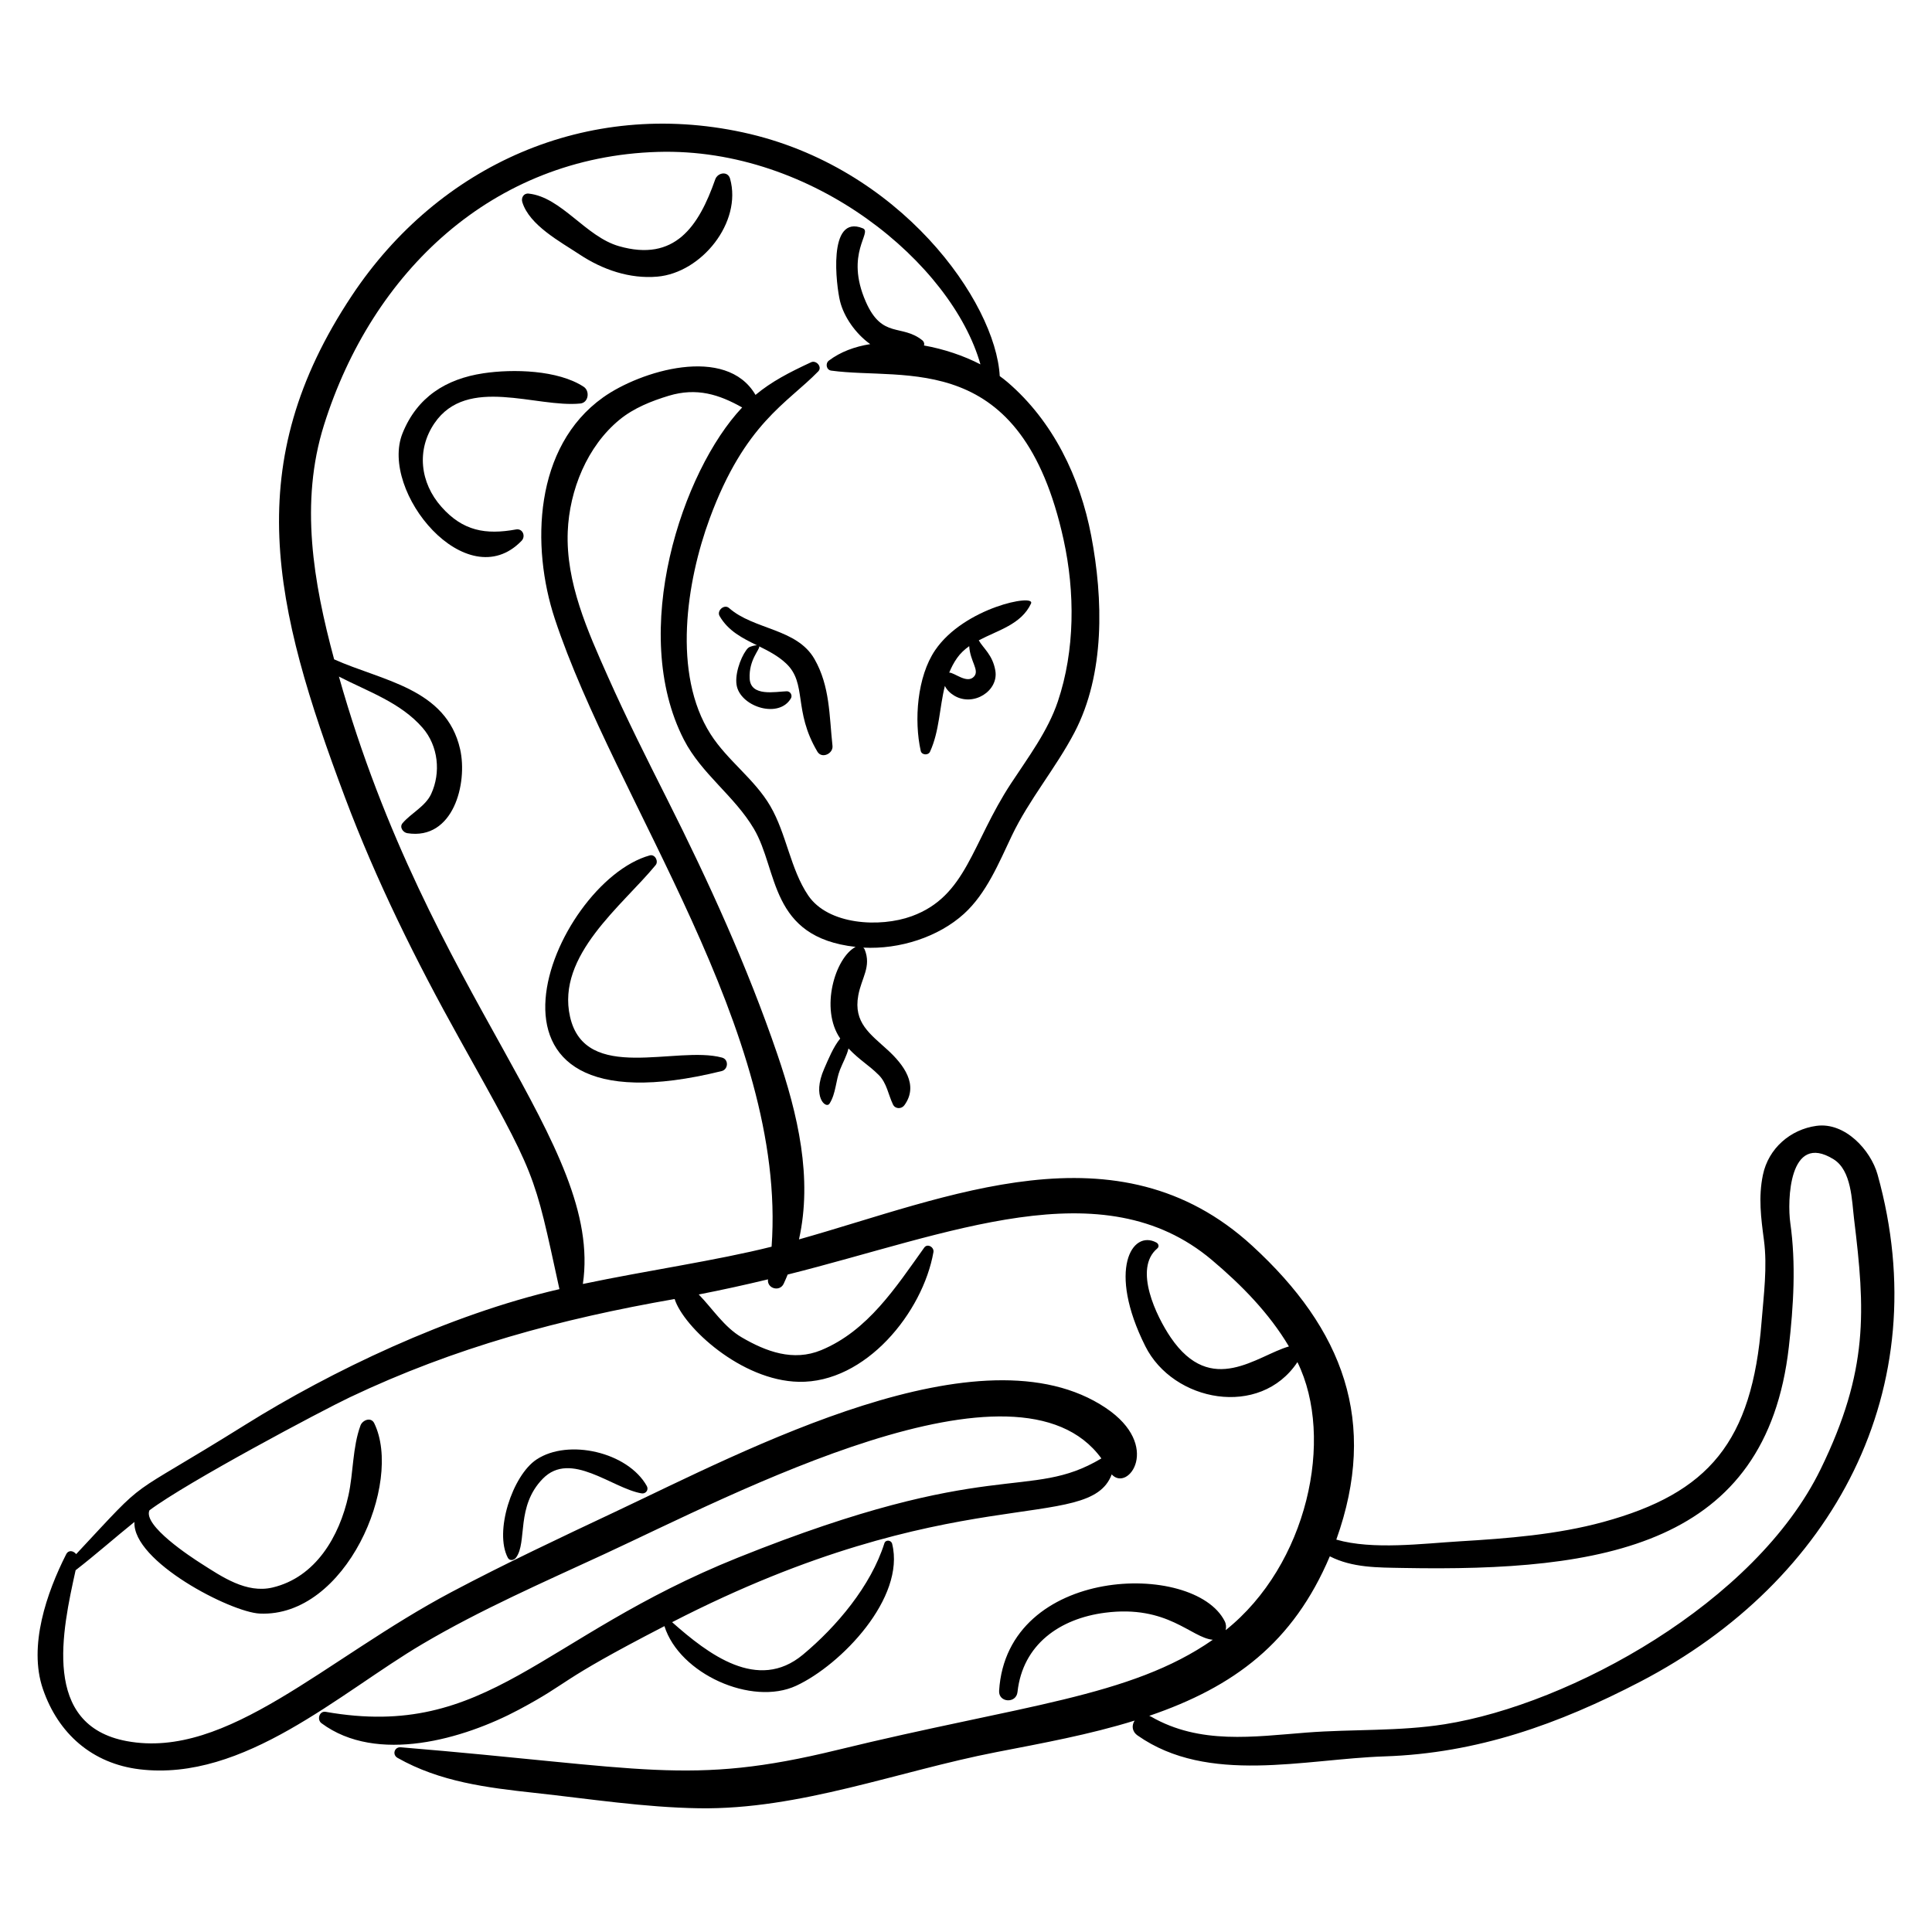 <?xml version="1.0" encoding="UTF-8"?>
<!-- Uploaded to: SVG Repo, www.svgrepo.com, Generator: SVG Repo Mixer Tools -->
<svg fill="#000000" width="800px" height="800px" version="1.1" viewBox="144 144 512 512" xmlns="http://www.w3.org/2000/svg">
 <g>
  <path d="m625.38 442.36c-6.906 0.953-12.723 5.961-14.188 12.988-1.234 5.914-0.512 11.379 0.273 17.324 0.938 7.09-0.074 14.586-0.637 21.676-2.504 31.75-13.949 45.34-41.926 52.988-12.277 3.359-25.426 4.375-38.086 5.133-9.789 0.586-23.035 2.324-32.68-0.457 11.16-31.219 1.859-55.715-22.277-77.863-35.75-32.801-80.754-12.773-120.12-1.695 3.633-16.262-0.258-33.035-5.777-49.184-7.91-23.137-18.121-45.539-29.098-67.352-5.418-10.77-10.832-21.527-15.734-32.543-5.387-12.109-11.219-25.027-10.672-38.516 0.445-10.98 5.152-22.621 13.754-29.656 3.746-3.066 8.418-4.926 13-6.316 7.445-2.254 13.371-0.336 19.469 3.094-15.922 16.84-30.105 59.523-15.434 88.055 4.656 9.051 13.355 14.855 18.523 23.57 6.547 11.047 4.019 28.766 26.973 31.332-5.418 2.848-9.52 16.422-4.078 24.281-1.859 2.293-3.098 5.398-4.25 8.016-3.297 7.5 0.48 10.707 1.414 9.242 1.719-2.703 1.621-6.059 2.793-9.023 0.73-1.852 1.785-3.672 2.234-5.598 3.176 3.305 5.277 4.285 8.043 7.055 2.117 2.117 2.496 5.176 3.754 7.797 0.59 1.227 2.25 1.242 3.012 0.199 3.934-5.406-0.266-10.824-4.398-14.625-4.625-4.25-9.145-7.231-7.812-14.492 0.867-4.715 3.527-7.594 1.691-12.176-0.086-0.211-0.227-0.348-0.367-0.484 9.715 0.52 19.977-2.863 26.688-8.961 5.969-5.422 9.273-13.551 12.656-20.652 4.59-9.637 11.664-17.938 16.621-27.398 8.125-15.512 7.633-35.395 4.441-52.133-2.961-15.512-10.09-30.336-22.18-40.707-0.641-0.551-1.336-1.086-2.062-1.609-1.051-19.633-26.336-55.559-68.055-64.586-41.32-8.941-80.57 8.547-103.63 43.246-29.684 44.676-20.973 82.004-1.805 133.06 8.254 21.98 18.801 43.254 30.223 63.746 20.77 37.266 19.66 34.828 26.582 66.5-29.434 6.781-60.715 21.863-83.246 35.938-33.324 20.812-24.539 12.574-44.824 34.285-0.699-0.879-2.012-1.223-2.66 0.059-5.144 10.148-10.047 24.285-6.164 35.66 4.066 11.906 13.117 19.801 25.652 21.309 27.664 3.332 53.004-20.262 74.91-33.191 15.387-9.082 31.988-16.332 48.184-23.82 34.34-15.883 109.67-55.812 131.77-25.375-19.324 11.523-28.781-0.828-96.32 26.289-52.43 21.047-66.172 48.434-109.23 40.867-1.723-0.305-2.394 2.078-1.129 3.016 14.672 10.895 37.668 4.219 52.328-3.602 14.164-7.559 9.277-7.004 38.555-22.129 3.957 12.633 23.121 21.262 34.906 15.805 11.949-5.539 29.004-23.316 25.441-37.625-0.25-1.008-1.734-1.168-2.066-0.117-3.562 11.277-12.648 22.066-21.586 29.504-11.957 9.949-25.078-0.133-34.66-8.613 74.684-38.422 110.52-23.211 116.5-39.164 4.344 4.793 13.352-7.598-1.57-17.613-32.914-22.086-95.359 11.199-130.02 27.527-14.555 6.859-29.125 13.715-43.348 21.246-33.602 17.793-59.414 44.453-86.055 39.527-22.695-4.195-17.113-29.277-13.586-45.293 5.398-4.184 10.391-8.613 15.59-12.797-0.566 10.465 25.52 23.922 33.184 24.281 22.902 1.07 38.031-34.645 30.367-50.434-0.855-1.762-3.121-0.836-3.644 0.586-2.133 5.805-1.867 12.516-3.199 18.555-2.394 10.855-8.676 21.668-20.086 24.383-6.953 1.656-13.445-2.848-19-6.387-2.531-1.609-15.441-10.031-13.645-14.066 10-7.488 45.715-26.445 53.098-29.949 27.848-13.227 55.824-20.777 86.082-26.047 2.379 7.473 17.641 21.613 32.863 21.941 17.77 0.383 32.918-18.449 35.723-34.367 0.23-1.297-1.582-2.398-2.445-1.191-7.508 10.488-14.934 22.055-27.301 27.168-7.414 3.066-14.605 0.391-21.098-3.41-4.633-2.711-7.688-7.578-11.355-11.344 6.176-1.199 12.289-2.547 18.355-4.008-0.316 2.43 3.082 3.394 4.144 1.184 0.391-0.816 0.723-1.637 1.07-2.457 42.84-10.723 83.398-28.324 112.42-3.856 7.852 6.621 15.168 14.082 20.414 22.91-8.434 2.391-20.531 13.504-31.34-2.398-3.777-5.559-9.93-18.223-3.551-23.566 0.578-0.484 0.355-1.258-0.242-1.578-6.465-3.473-13.039 7.273-2.926 27.477 7.394 14.777 30.395 19.148 40.312 4.219 9.965 20.234 2.621 53.789-19.02 71.035 0.184-0.766 0.145-1.602-0.254-2.391-8.117-16.02-57.727-14.789-59.781 18.457-0.195 3.156 4.531 3.453 4.871 0.332 1.383-12.629 11.227-19.473 23.188-21.02 16.637-2.152 22.816 6.664 28.57 7.164-21.906 15.27-50.617 17.266-99.496 29.199-39.395 9.613-51.164 4.644-115.69-0.703-1.703-0.141-2.348 1.965-0.863 2.805 11.23 6.367 23.719 7.906 36.398 9.285 14.469 1.574 28.941 3.844 43.512 4.07 26.664 0.414 52.797-9.832 78.715-14.867 12.293-2.387 24.754-4.656 36.715-8.371-0.797 1.195-0.797 2.844 0.797 3.961 18.691 13.094 44.164 6.234 65.441 5.527 24.551-0.812 46.117-8.535 67.75-19.793 51.293-26.68 78.691-77.699 62.902-134.36-1.824-6.566-8.695-13.98-16.195-12.945zm-276.9 32.027c-14.707 3.695-33.039 6.312-50.016 9.879 5.453-37.039-40.609-75.809-64.648-160.97 7.777 4.012 16.332 6.867 22.16 13.562 4.184 4.801 4.906 11.902 2.281 17.562-1.523 3.285-5.293 5.059-7.574 7.727-0.895 1.051 0.125 2.477 1.258 2.656 12.211 1.934 16.039-13.219 13.996-22.258-3.656-16.168-20.711-18.102-33.387-23.812-5.5-20.391-9.145-41.531-2.699-62.062 12.77-40.672 44.73-71.102 88.445-72.414 41.328-1.242 78.039 29.727 85.531 56.305-4.461-2.305-9.664-4.059-14.977-5.008 0.207-0.457-0.016-1.039-0.395-1.348-5.508-4.441-10.648-0.32-15-10.223-5.66-12.883 1.844-18.398-0.805-19.48-9.449-3.875-7.004 15.414-6.027 19.336 1.027 4.141 4.106 8.574 7.992 11.359-4.109 0.652-7.887 2.047-10.953 4.363-0.988 0.746-0.688 2.477 0.617 2.656 19.738 2.711 50.453-5.992 61.586 44.812 3.043 13.887 3.039 29.336-1.527 42.879-2.66 7.894-7.875 14.805-12.402 21.703-10.523 16.035-11.77 29.887-26.32 35.191-8.402 3.066-22.141 2.344-27.449-5.523-4.719-6.992-5.727-16.285-10.027-23.664-4.172-7.156-11.367-12.062-15.82-19.043-10.219-16.016-6.379-40.527-0.25-57.152 9.34-25.324 20.551-30.535 28.781-39.004 1.129-1.164-0.539-3.047-1.895-2.418-5.781 2.684-10.48 5.109-14.738 8.656-7.769-13.328-30.539-6.371-40.422 0.684-18.293 13.059-19.105 39.441-12.773 58.629 16.004 48.445 61.641 109.4 57.457 166.42zm278.01 58.953c-17.27 35.438-66.332 62.309-99.605 67.598-12.062 1.918-24.434 1.27-36.582 2.207-14.098 1.09-28.285 3.246-41.246-4.211-0.164-0.094-0.324-0.16-0.488-0.223 22.504-7.688 38.145-19.371 47.848-42.27 6.004 3.059 12.688 2.961 19.371 3.086 53.262 0.992 96.262-5.875 102.27-58.539 1.242-10.895 1.93-22.027 0.387-32.906-0.805-5.688-0.426-24.234 11.469-16.867 4.785 2.965 4.832 10.91 5.434 15.844 2.957 24.215 3.922 40.07-8.855 66.281z"/>
  <path d="m280.75 284.31c-8.086 1.469-14.082 0.398-19.742-5.961-5.699-6.402-6.695-15.141-1.863-22.203 8.688-12.707 26.988-4.031 38.648-5.211 2.203-0.223 2.574-3.332 0.891-4.434-6.824-4.477-18.758-4.754-26.59-3.578-9.98 1.5-17.574 6.356-21.414 15.887-6.223 15.465 16.996 43.594 31.539 28.512 1.16-1.199 0.316-3.336-1.469-3.012z"/>
  <path d="m335.24 427.85c1.762-0.434 1.934-3.078 0.109-3.574-12.062-3.281-36.27 6.945-40.285-10.836-3.676-16.277 13.902-29.465 22.688-40.184 0.836-1.02-0.184-2.945-1.555-2.566-25.809 7.156-54.18 75.242 19.043 57.16z"/>
  <path d="m297.57 211.42c6.094 4.039 13.285 6.527 20.609 5.894 11.789-1.02 22.508-14.441 19.305-25.941-0.598-2.148-3.309-1.625-3.934 0.152-4.379 12.504-10.715 21.961-25.535 17.707-8.82-2.531-15.223-12.996-23.918-13.93-1.332-0.145-2.031 1.125-1.676 2.269 1.887 6.133 10.051 10.469 15.148 13.848z"/>
  <path d="m337.2 305.13c-1.266-1.117-3.32 0.715-2.5 2.129 2.312 4.004 6.086 5.867 9.91 7.754-0.699-0.023-1.762 0.359-1.898 0.418-0.469 0.199-0.738 0.582-1.027 0.977-1.484 2.051-3.148 6.688-2.371 9.637 1.422 5.41 11.16 8.387 14.289 3.023 0.473-0.809-0.168-1.902-1.105-1.871-3.023 0.098-9.562 1.516-9.828-3.352-0.273-4.992 2.789-7.805 2.531-8.547 2.508 1.242 5.012 2.543 7.106 4.508 5.664 5.32 1.832 12.492 8.316 23.398 1.168 1.965 4.219 0.523 3.996-1.547-0.871-8.031-0.645-15.773-4.777-23.004-4.672-8.156-16.086-7.719-22.641-13.523z"/>
  <path d="m390.46 343.22c2.519-5.504 2.496-11.699 3.945-17.449 0.488 1.059 1.473 1.988 2.496 2.594 5.098 3.019 11.809-1.293 10.871-6.668-0.723-4.148-3.121-5.801-4.394-7.996 5.125-2.719 11.262-4.207 13.855-9.762 1.246-2.668-17.695 1.043-25.406 12.359-4.785 7.027-5.629 18.633-3.824 26.699 0.258 1.133 1.988 1.234 2.457 0.223zm7.176-24.844c0.891-1.262 1.992-2.273 3.215-3.141 0.227 4.012 2.738 6.32 1.328 7.996-1.836 2.18-5.281-1.062-6.629-0.977 0.543-1.336 1.211-2.637 2.086-3.879z"/>
  <path d="m286.17 530.79c-6.383 4.246-11.238 19.113-7.586 26.039 0.488 0.93 1.66 0.656 2.172-0.039 3.043-4.113-0.109-13.566 7.102-20.93 7.398-7.551 18.336 2.551 26.145 3.894 1.133 0.195 1.977-0.918 1.406-1.945-5.004-8.973-20.793-12.637-29.238-7.019z"/>
 </g>
</svg>